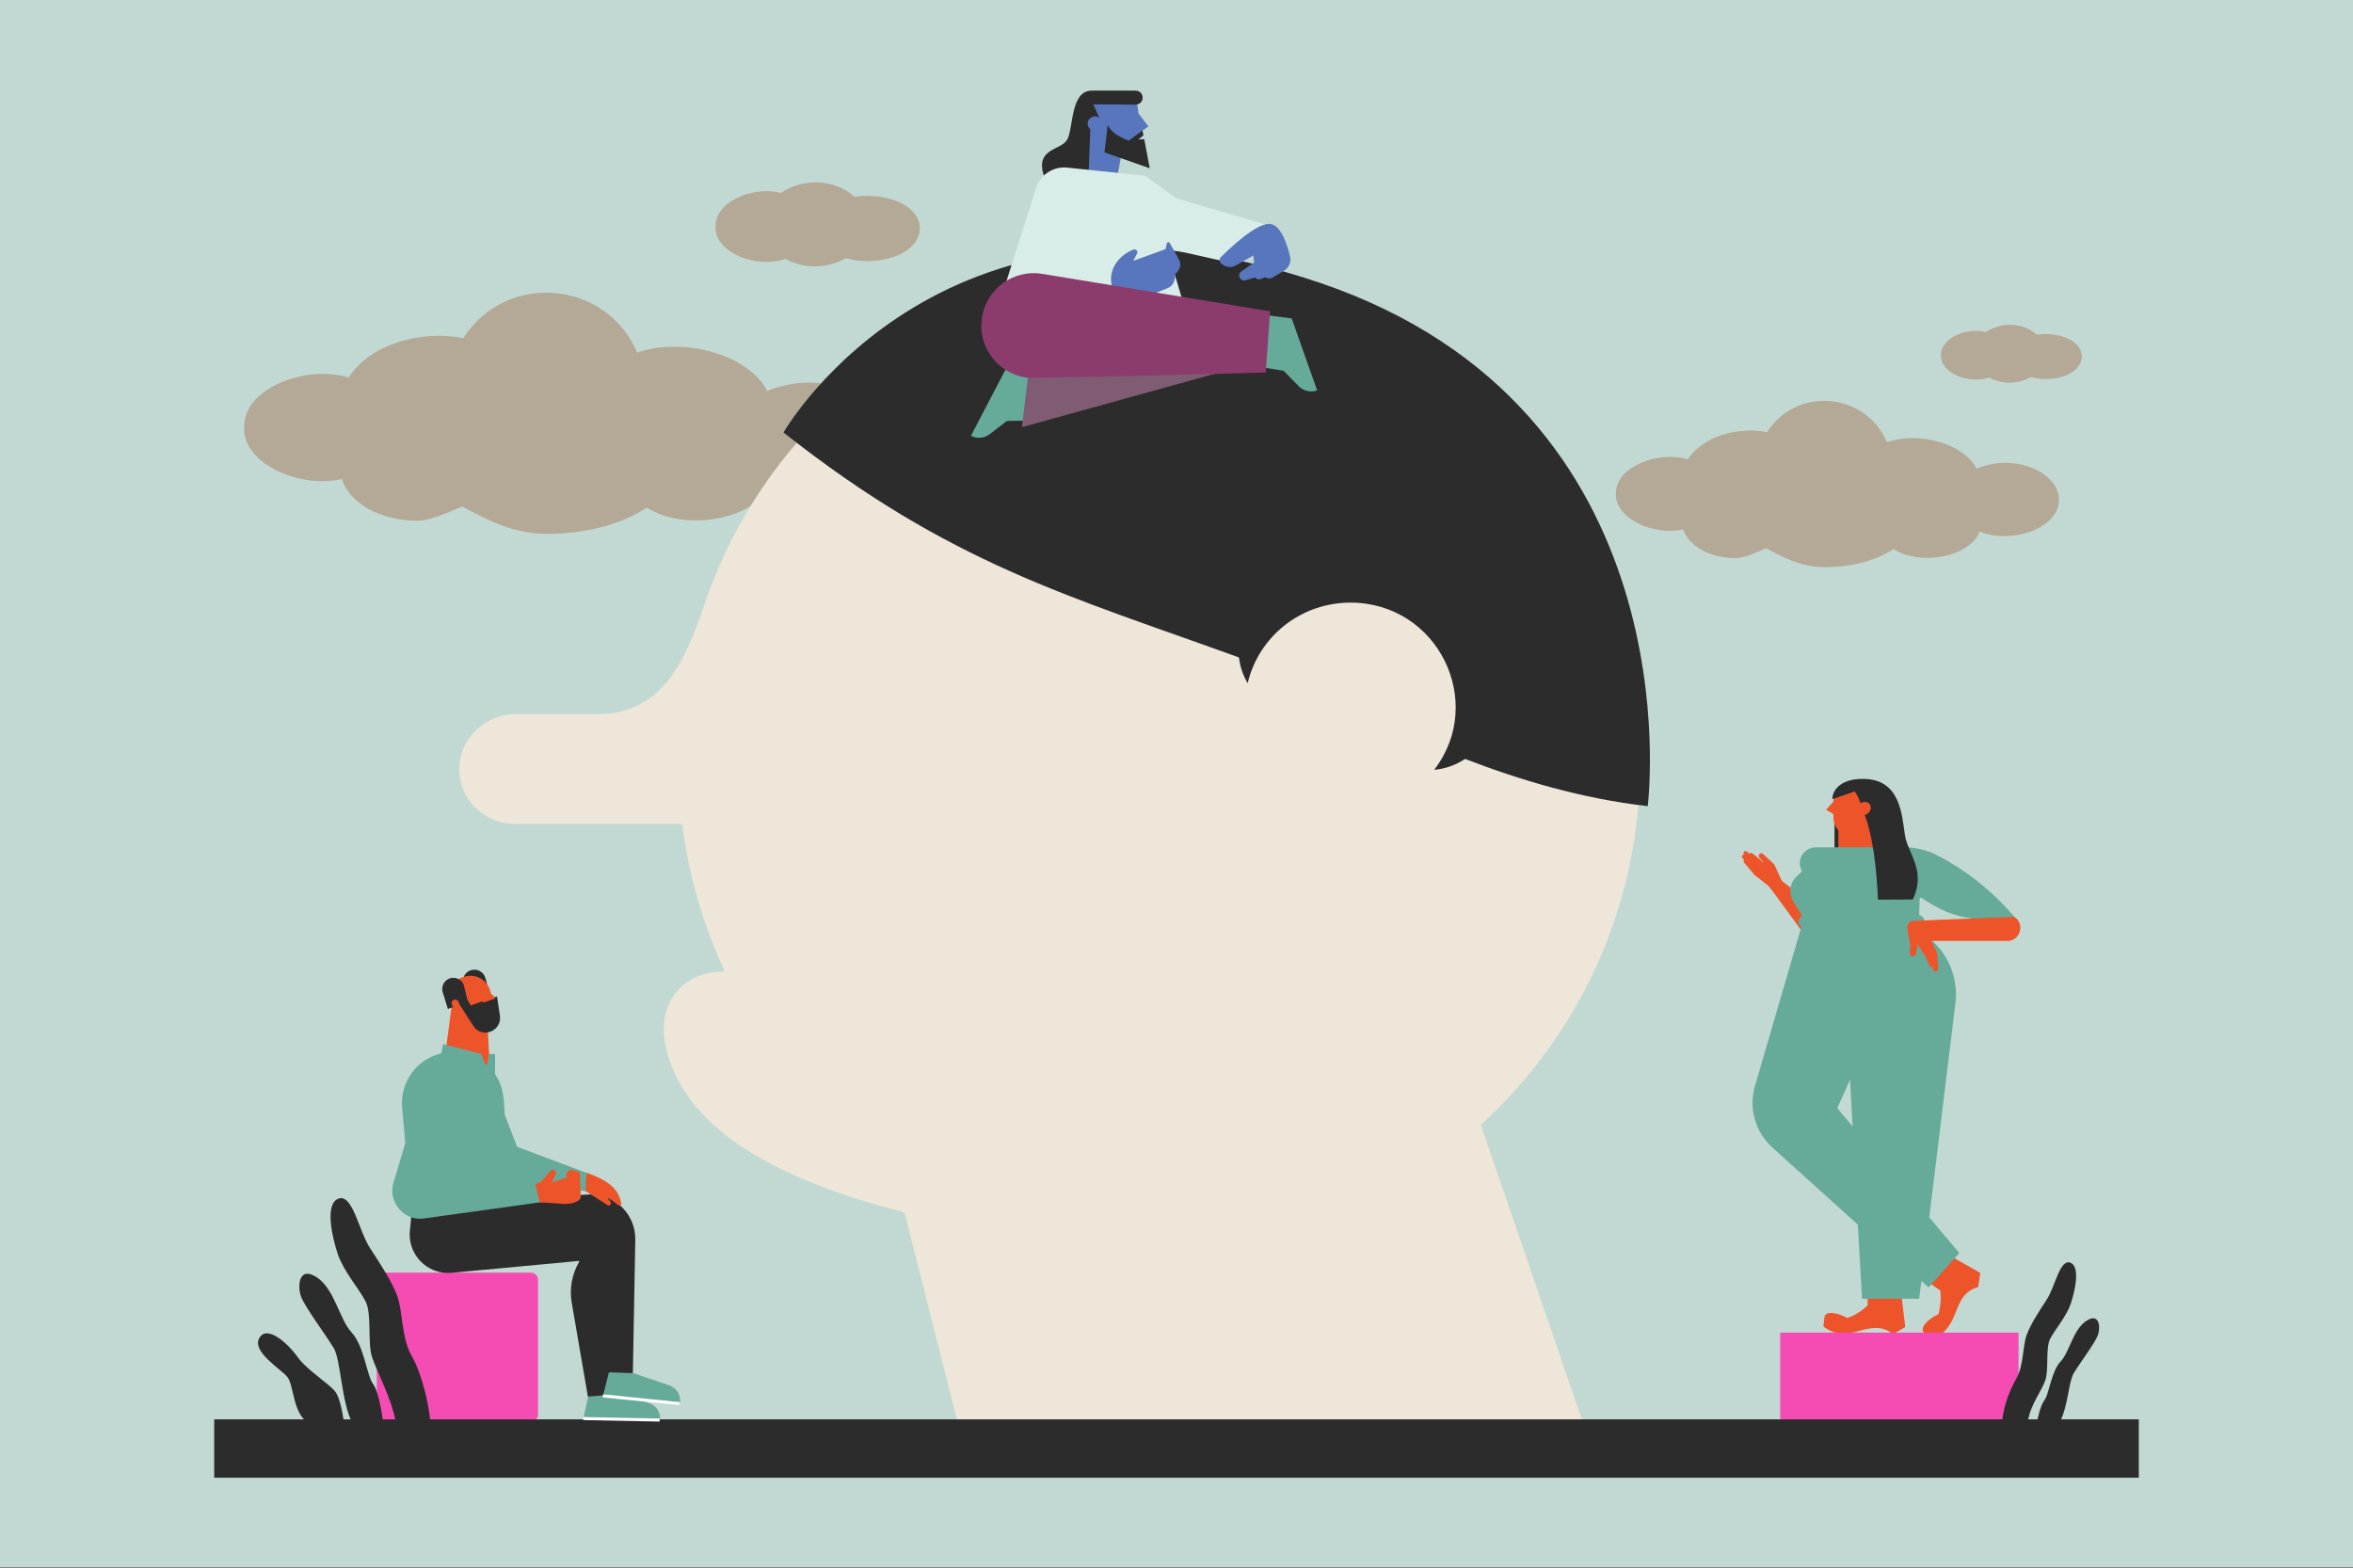 <svg width="2000" height="1333" viewBox="0 0 2000 1333" fill="none" xmlns="http://www.w3.org/2000/svg">
<rect x="0" y="0" width="2000" height="1333" fill="#808080" stroke="none"/>
<g clip-path="url(#clip0_1210_1836)">
<path d="M2000 0H0V1332.05H2000V0Z" fill="#C2D9D3"/>
<path d="M1570.28 687.83H1559.29V730.361H1570.28V687.83Z" fill="#2C2C2C"/>
<path d="M1593.22 695.439C1593.37 695.439 1593.37 695.439 1593.37 695.57V723.736C1593.37 723.88 1593.37 723.88 1593.22 723.88H1562.67C1562.53 723.88 1562.53 723.88 1562.53 723.736V705.849C1562.53 705.718 1562.53 705.718 1562.39 705.574C1558.16 700.781 1558.3 696.002 1558.3 691.916C1558.3 691.916 1558.3 691.772 1558.16 691.772L1552.25 688.394C1552.25 688.394 1552.25 688.394 1552.25 688.25V688.106L1558.3 681.493C1558.3 681.493 1558.3 681.493 1558.3 681.349C1558.44 677.133 1560.28 673.178 1563.09 670.363C1573.65 659.809 1591.53 667.273 1591.53 682.056V695.151C1591.53 695.295 1591.53 695.295 1591.68 695.295H1593.22V695.439Z" fill="#ED542A"/>
<path d="M1683.21 1081.98C1683.21 1081.85 1683.21 1081.85 1683.21 1081.98L1664.63 1071.43L1652.66 1064.8H1652.52L1651.67 1066.07L1649.85 1069.18C1649.85 1069.18 1649.85 1069.18 1649.7 1069.18C1637.45 1065.09 1624.64 1065.09 1611.97 1065.93C1604.5 1042.84 1587.45 1052.98 1587.45 1095.51V1109.45V1109.59L1587.32 1109.73C1586.47 1110.58 1579.43 1117.19 1570.27 1120.3C1562.12 1115.92 1551.55 1113.53 1550.7 1119.73C1550.57 1120.99 1550 1126.63 1549.86 1127.33V1127.47C1571.83 1144.51 1589.57 1118.32 1608.86 1133.95H1609.01L1619.43 1128.04C1619.43 1128.04 1619.56 1127.89 1619.43 1127.89C1618.3 1119.3 1616.33 1101.56 1615.2 1093.11C1615.2 1088.32 1614.91 1083.96 1614.49 1080.02C1623.79 1079.46 1633.09 1079.6 1642.24 1081.98L1638.15 1089.03V1089.17L1638.57 1089.45L1641.53 1091.57L1649.28 1097.05C1649.28 1097.05 1649.28 1097.05 1649.28 1097.2C1649.42 1098.32 1650.41 1107.9 1647.6 1117.05C1647.6 1117.05 1647.6 1117.19 1647.45 1117.19C1640.13 1120.43 1630.97 1128.18 1635.34 1132.68L1639.57 1136.63L1640.97 1137.9H1641.11C1667.87 1130.29 1657.31 1100.58 1681.25 1094.09C1681.25 1094.09 1681.39 1094.09 1681.39 1093.96L1683.21 1081.98Z" fill="#ED542A"/>
<path d="M1544.93 771.477V771.621L1534.64 795.139C1534.64 795.139 1534.64 795.27 1534.51 795.27C1534.37 795.27 1534.37 795.27 1534.37 795.27C1500.85 749.505 1505.93 756.275 1502.68 752.608L1491.42 743.875L1482.41 733.176C1481.85 732.469 1481.85 731.487 1482.41 730.924V730.78C1481.85 730.217 1480.99 729.235 1480.99 729.235C1479.72 727.821 1480.99 726.132 1482.27 726.42H1482.41V726.276C1480.99 724.298 1483.25 722.609 1484.79 723.735L1486.77 725.569H1486.91C1488.6 723.879 1489.17 725.006 1499.72 733.884C1499.44 733.595 1495.65 729.235 1495.5 729.091C1493.53 726.695 1496.49 723.879 1498.74 725.988L1508.03 734.722C1508.18 734.866 1508.31 735.01 1508.31 735.141L1513.81 747.253C1514.23 748.248 1514.94 749.086 1515.77 749.793L1544.93 771.477Z" fill="#ED542A"/>
<path d="M1648.16 1044.68C1648.02 1044.53 1648.02 1044.53 1648.16 1044.68L1639.84 1034.82L1662.09 852.597C1664.78 830.48 1655.34 808.652 1637.17 795.414L1623.23 785.279C1623.23 785.279 1623.23 785.279 1623.08 785.279H1585.2L1532.12 785.135L1532.26 785.423L1532.12 785.279H1531.97C1531.97 785.279 1531.83 785.279 1531.83 785.423L1520.57 823.999L1491.7 923.005C1486.06 941.874 1491.98 962.288 1506.62 975.526L1579.15 1041.01C1579.15 1041.01 1579.15 1041.01 1579.15 1041.16L1582.67 1103.81C1582.67 1103.96 1582.67 1103.96 1582.81 1103.96H1631.11C1631.25 1103.96 1631.25 1103.96 1631.25 1103.81L1633.09 1089.17C1633.09 1089.17 1633.09 1089.03 1633.23 1089.03H1633.36L1635.62 1091.01L1635.76 1091.14L1639.14 1094.24H1639.28L1665.34 1065.09V1064.95L1648.16 1044.68ZM1561.68 942.018V941.874L1572.25 918.357L1572.4 918.213C1572.4 918.213 1572.53 918.213 1572.53 918.357L1574.65 956.946C1574.65 956.946 1574.65 957.077 1574.5 957.077C1574.36 957.077 1574.36 957.077 1574.36 957.077L1561.68 942.018Z" fill="#66AB9A"/>
<path d="M1640.12 1136.35L1641.53 1137.61C1641.11 1137.33 1640.54 1136.91 1640.12 1136.35Z" fill="#ED542A"/>
<path d="M1633.36 763.306C1632.67 762.887 1631.67 763.306 1631.67 764.157L1631.25 777.815C1633.79 778.378 1635.76 780.63 1635.76 783.301C1635.76 784.86 1635.19 786.261 1634.07 787.243C1633.09 788.238 1631.67 788.945 1630.13 788.945H1534.22C1529.01 788.945 1526.05 782.044 1531.7 778.378L1524.09 765.991C1520.15 759.365 1521.13 750.919 1526.62 745.419L1531.55 740.64L1530.57 738.1C1527.47 729.366 1534.08 720.213 1543.38 720.213H1618.16C1627.87 720.213 1638.01 722.465 1646.6 726.983C1669.7 738.951 1691.67 755.568 1712.08 779.085V785.986H1675.33L1675.18 780.486C1661.53 779.085 1647.6 772.891 1633.36 763.306Z" fill="#66AB9A"/>
<path d="M1712.08 779.215L1626.6 782.737C1623.07 782.881 1620.82 785.985 1621.11 789.075L1623.64 803.583L1623.22 810.065C1623.07 811.466 1624.2 812.736 1625.62 812.88C1627.02 813.024 1628.29 812.029 1628.57 810.628L1629.56 805.129L1629.41 802.169L1636.46 812.88L1640.12 820.907C1640.82 822.308 1642.38 822.452 1642.79 821.889L1643.07 823.722C1643.21 824.561 1643.63 826.119 1645.61 825.831C1647.59 825.556 1647.44 823.303 1647.44 823.303L1646.45 810.065C1646.45 809.777 1646.32 809.502 1646.17 809.07L1641.52 799.786H1706.03C1717.14 799.917 1721.52 785.422 1712.08 779.215Z" fill="#ED542A"/>
<path d="M1625.9 764.576C1625.9 764.72 1625.9 764.72 1625.9 764.576L1596.33 764.72C1596.19 764.72 1596.19 764.72 1596.19 764.576C1594.22 716.415 1586.33 696.001 1585.07 693.186C1584.93 693.042 1585.07 692.754 1585.2 692.754C1587.74 692.06 1590.14 689.231 1590.14 686.848C1590.14 681.768 1584.64 680.222 1581.82 682.763H1581.68C1581.68 682.763 1581.55 682.763 1581.55 682.619C1579.99 678.952 1579.01 676.569 1576.61 672.759C1576.61 672.759 1576.48 672.615 1576.48 672.759L1557.6 679.24H1557.47C1557.47 679.24 1557.47 679.24 1557.47 679.096C1557.6 671.069 1565.21 662.061 1582.81 662.061C1583.09 662.061 1583.24 662.061 1583.51 662.061C1615.76 662.061 1616.47 693.317 1619.14 709.659C1619.14 709.659 1619.14 709.658 1619.14 709.803C1619.43 710.785 1619.56 711.767 1619.71 712.749C1623.79 727.82 1636.61 741.478 1625.9 764.576Z" fill="#2C2C2C"/>
<path d="M1513.15 1132.75C1513.15 1132.67 1513.15 1132.67 1513.36 1132.67H1715.52C1715.73 1132.67 1715.73 1132.67 1715.73 1132.75V1207.9C1715.73 1207.98 1715.73 1207.98 1715.52 1207.98H1513.36C1513.15 1207.98 1513.15 1207.98 1513.15 1207.9V1132.75Z" fill="#F54CB3"/>
<path d="M1750.94 1208.34C1750.98 1208.34 1750.98 1208.34 1750.94 1208.34C1757.88 1195.1 1758.17 1174.77 1762.59 1167.25C1767.06 1159.74 1780.87 1141.27 1783.18 1134.87C1785.48 1128.47 1784.72 1115.33 1773.36 1122.71C1761.99 1130.12 1759.15 1149.16 1751.33 1157.47C1743.53 1165.77 1741.76 1184.81 1737.81 1189.96C1734 1194.92 1731.65 1207.45 1731.51 1208.28V1208.32C1731.51 1208.32 1731.51 1208.32 1731.55 1208.32H1750.94V1208.34Z" fill="#2C2C2C"/>
<path d="M1723.58 1208.36C1725.89 1193.7 1735.46 1182.26 1738.52 1173.08C1741.57 1163.91 1738.52 1145.74 1742.66 1137.82C1746.8 1129.91 1756.48 1118.86 1760.04 1108.32C1763.6 1097.74 1768.54 1076.43 1759.64 1073.26C1750.75 1070.09 1746.8 1093.7 1739.89 1104.28C1732.98 1114.86 1725.97 1125.63 1722.61 1134.69C1719.27 1143.76 1720.14 1160.96 1713.62 1172.23C1707.11 1183.45 1702.46 1197.95 1701.86 1208.32V1208.36C1701.86 1208.36 1701.86 1208.36 1701.89 1208.36H1723.58Z" fill="#2C2C2C"/>
<path d="M326.366 1081.76H451.22C454.455 1081.76 457.322 1084.42 457.322 1087.39V1202.71C457.322 1205.7 454.455 1208.34 451.22 1208.34H326.366C323.132 1208.34 320.264 1205.7 320.264 1202.71V1087.39C319.91 1084.42 322.778 1081.76 326.366 1081.76Z" fill="#F54CB3"/>
<path d="M652.336 332.293H652.061C636.269 300.985 580.16 286.267 541.754 299.623C541.754 299.623 541.492 299.623 541.492 299.348C514.531 237.255 429.549 231.257 393.88 287.367C393.88 287.367 393.605 287.629 393.605 287.367C359.559 280.558 315.169 291.452 296.379 320.862C296.379 320.862 296.104 321.137 296.104 320.862C259.885 309.693 206.225 330.395 207.586 363.34C205.963 393.85 254.713 415.639 290.382 407.193C290.657 407.193 290.657 407.193 290.657 407.468C297.191 427.895 323.34 442.6 354.662 442.6C366.918 442.6 382.985 434.429 392.793 430.619H393.055C412.945 441.238 434.996 453.77 464.956 453.77C499.276 453.77 529.498 445.049 549.663 431.431H549.925C582.071 452.408 642.803 442.05 655.871 410.192C655.871 410.192 655.871 410.192 656.146 409.917H656.421C692.915 425.708 754.458 406.918 753.646 370.149C753.097 336.654 698.899 312.691 652.336 332.293Z" fill="#B4A997"/>
<path d="M737.582 166.441C733.759 166.441 730.223 166.716 726.688 167.252H726.413C707.897 150.924 681.198 152.011 663.769 163.992H663.494C640.082 157.72 607.398 171.613 608.21 192.59C607.398 215.191 643.617 228.534 667.318 220.088H667.58C683.647 228.809 702.712 228.534 718.779 219.551C718.779 219.551 718.779 219.551 719.054 219.551C725.051 221.188 731.31 222 737.307 222C796.402 220.638 796.952 167.802 737.582 166.441Z" fill="#B4A997"/>
<path d="M1394.13 648.168C1394.13 419.541 1211.14 234.321 985.468 234.321C803.326 234.321 648.852 355.13 596.147 521.729C581.809 560.344 563.503 606.986 507.852 606.986H438.583C412.08 606.986 389.807 628.435 390.37 654.636C390.619 666.827 395.699 678.455 404.525 686.993C413.337 695.517 425.188 700.309 437.536 700.296H578.876C579.164 700.296 579.439 700.401 579.649 700.584C579.858 700.768 579.989 701.017 580.028 701.292C585.397 743.874 597.326 785.383 615.409 824.378C615.488 824.562 615.527 824.758 615.514 824.941C615.501 825.138 615.435 825.321 615.331 825.478C615.226 825.648 615.082 825.779 614.912 825.871C614.741 825.963 614.545 826.028 614.349 826.002C571.334 825.897 543.993 868.925 582.83 928.91C613 975.67 683.775 1009.17 766.701 1029.89C767.317 1030.05 767.893 1030.37 768.351 1030.81C768.809 1031.26 769.137 1031.83 769.294 1032.45L813.487 1207.06C813.54 1207.31 813.684 1207.53 813.893 1207.69C814.103 1207.85 814.351 1207.95 814.613 1207.95H1343.43C1343.61 1207.94 1343.79 1207.9 1343.97 1207.81C1344.12 1207.72 1344.27 1207.6 1344.37 1207.45C1344.48 1207.31 1344.55 1207.14 1344.58 1206.96C1344.61 1206.77 1344.59 1206.59 1344.53 1206.42L1258.9 956.788C1258.84 956.579 1258.83 956.356 1258.88 956.12C1258.93 955.911 1259.05 955.715 1259.22 955.571C1342.17 879.728 1394.13 770.233 1394.13 648.168Z" fill="#EDE6D9"/>
<path d="M1122.15 240.476C805.41 132.762 669.648 361.31 666.034 367.478C666.021 367.517 666.008 367.556 666.021 367.595C666.021 367.635 666.047 367.674 666.073 367.7C807.322 479.316 908.79 506.526 1052.92 558.773C1053.5 558.982 1053.31 568.306 1060.27 580.431C1060.28 580.457 1060.3 580.483 1060.33 580.496C1060.37 580.509 1060.4 580.523 1060.44 580.509C1060.47 580.509 1060.5 580.496 1060.53 580.47C1060.55 580.444 1060.57 580.418 1060.58 580.378C1065.23 560.986 1076.36 543.714 1092.16 531.34C1107.98 518.966 1127.56 512.236 1147.72 512.222C1222.09 512.222 1263.23 596.445 1219.26 654.06C1219.24 654.087 1219.23 654.113 1219.23 654.152C1219.23 654.178 1219.23 654.217 1219.24 654.244C1219.27 654.27 1219.3 654.296 1219.32 654.309C1219.35 654.322 1219.39 654.335 1219.41 654.322C1236.03 652.62 1244.82 644.881 1245.45 645.13C1291.87 663.043 1344.12 678.73 1400.36 685.225C1400.38 685.225 1400.4 685.225 1400.43 685.225C1400.44 685.212 1400.47 685.212 1400.48 685.199C1400.51 685.186 1400.52 685.159 1400.53 685.146C1400.53 685.12 1400.55 685.107 1400.55 685.081C1401.52 676.517 1439.24 348.321 1122.15 240.476Z" fill="#2C2C2C"/>
<path d="M976.09 107.462C976.09 107.384 976.09 107.384 976.09 107.384L967.762 96.476L966.165 85.477C966.165 85.477 966.165 85.398 966.086 85.398L919.523 84.181H919.444C919.444 84.181 919.444 84.181 919.444 84.259L921.199 124.406L912.727 154.183C912.727 154.262 912.727 154.262 912.805 154.262C930.666 160.521 947.61 155.872 948.605 155.636C948.605 155.636 948.684 155.636 948.684 155.558L952.664 134.201L960.207 136.296L970.97 111.207L976.09 107.462Z" fill="#5876BE"/>
<path d="M965.015 77.031C932.345 77.031 927.919 77.031 927.919 77.031C909.823 77.031 912.415 108.72 907.23 118.409C902.11 128.112 879.981 125.585 887.078 148.801L887.156 148.867H925.169C925.248 148.867 925.248 148.867 925.248 148.801L926.767 110.317C926.767 110.238 926.767 110.094 926.701 110.016C920.442 103.377 928.914 96.424 933.497 99.711C933.72 99.868 934.257 99.868 933.955 99.174L929.372 88.79V88.711H929.451L965.015 88.947C968.302 88.947 971.209 86.656 971.209 83.146C971.209 79.703 968.839 77.031 965.015 77.031Z" fill="#2C2C2C"/>
<path d="M1076.47 192.616C1077.09 192.158 1076.87 191.163 1076.09 191.019L999.452 168.497L973.342 149.405L907.15 142.465C895.313 141.234 884.327 148.41 880.66 159.789L855.545 238.735C847.99 262.095 869.36 284.539 893.1 278.122L960.667 259.947L1007.09 261.859L991.897 211.25L1041.67 222.393L1076.47 192.616Z" fill="#D9EDE8"/>
<path d="M880.204 313.32C880.204 313.241 880.125 313.241 880.125 313.241L855.39 312.861C855.39 312.861 855.312 312.861 855.312 312.927L825.312 370.345V370.424C830.432 373.095 836.613 372.558 841.196 369.049L855.848 357.827C855.848 357.827 855.848 357.827 855.927 357.827L873.487 357.513C873.487 357.513 873.565 357.513 873.565 357.434L880.204 313.32Z" fill="#66AB9A"/>
<path d="M1043.27 314.76L868.609 363.091L874.332 315.153L1043.27 314.76Z" fill="#805C72"/>
<path d="M1073.27 267.581C1073.34 267.516 1073.34 267.516 1073.34 267.516L1097.85 270.645C1097.85 270.645 1097.93 270.645 1097.93 270.711L1119.54 331.796C1119.54 331.861 1119.54 331.861 1119.46 331.861C1114.04 333.773 1108 332.398 1103.95 328.352L1091.06 315.153C1091.06 315.153 1091.06 315.153 1090.98 315.153L1073.57 312.324C1073.57 312.324 1073.5 312.324 1073.5 312.246L1073.27 267.581Z" fill="#66AB9A"/>
<path d="M1037.47 223.387C1037.47 223.308 1037.47 223.308 1037.47 223.387C1036.25 222.012 1036.33 219.943 1037.62 218.647C1044.96 211.327 1067.93 189.329 1079.38 190.324C1088.85 191.162 1094.11 207.883 1096.56 218.11C1097.62 222.772 1095.57 227.512 1091.52 230.026L1081.75 235.905C1079.76 237.044 1077.33 236.966 1075.42 235.669H1075.34L1071.45 237.201C1069.76 237.882 1067.86 237.28 1066.79 235.827H1066.71L1058.85 238.197C1054.03 239.65 1051.22 233.456 1055.03 230.785L1065.95 223.151V223.073L1065.25 217.35C1065.25 217.35 1065.25 217.272 1065.19 217.272H1065.11L1050.6 225.521C1043.19 229.725 1037.55 223.531 1037.47 223.387Z" fill="#5876BE"/>
<path d="M966.476 215.596C967.471 213.605 965.559 211.392 963.425 212.165C951.129 216.735 941.439 229.41 945.106 243.002C949.296 258.571 956.17 256.895 967.012 254.067C973.887 252.312 984.952 247.965 992.206 245.058C999.84 242.007 998.688 233.915 998.622 233.378V233.312C999.08 232.618 1005.64 227.813 1002.21 220.859L994.262 206.508C993.659 205.447 992.049 205.67 991.826 206.822L990.674 211.707C990.674 211.707 990.674 211.785 990.595 211.785L963.346 221.698H963.267V221.632L966.476 215.596Z" fill="#5876BE"/>
<path d="M970.978 111.012C971.056 111.012 971.135 111.012 971.135 111.091L971.894 115.058V115.137L967.77 118.41V118.489L967.848 118.568L972.51 118.266C972.588 118.266 972.588 118.266 972.588 118.332L977.237 142.923V143.002H977.158L938.844 129.554L938.766 129.488L941.515 106.272C941.515 106.272 941.515 106.193 941.594 106.193C941.594 106.193 941.66 106.193 941.66 106.272C944.946 114.6 958.617 119.183 959.376 119.484H959.455L970.978 111.012Z" fill="#2C2C2C"/>
<path d="M1079.55 264.686C1079.55 264.607 1079.55 264.607 1079.47 264.607L885.933 232.775C861.656 228.729 838.688 245.214 834.642 269.491C830.596 293.768 847.082 316.749 871.359 320.795C879.071 322.091 1071.6 316.749 1075.8 316.67C1075.88 316.67 1075.88 316.67 1075.88 316.592L1079.55 264.686Z" fill="#8B3C6C"/>
<path d="M1680.19 398.314H1680.01C1669.11 376.709 1630.42 366.574 1603.94 375.779C1603.94 375.779 1603.76 375.779 1603.76 375.583C1585.17 332.764 1526.57 328.639 1501.96 367.32C1501.96 367.32 1501.77 367.517 1501.77 367.32C1478.3 362.632 1447.69 370.135 1434.73 390.419C1434.73 390.419 1434.54 390.615 1434.54 390.419C1409.56 382.719 1372.57 396.992 1373.5 419.724C1372.37 440.753 1406 455.785 1430.6 449.958C1430.78 449.958 1430.78 449.958 1430.78 450.142C1435.29 464.231 1453.32 474.379 1474.91 474.379C1483.37 474.379 1494.45 468.736 1501.21 466.117H1501.4C1515.11 473.437 1530.33 482.079 1550.98 482.079C1574.65 482.079 1595.5 476.069 1609.39 466.68H1609.57C1631.74 481.136 1673.62 474 1682.64 452.027C1682.64 452.027 1682.64 452.027 1682.82 451.844H1683.01C1708.17 462.725 1750.63 449.775 1750.06 424.425C1749.68 401.313 1712.31 384.788 1680.19 398.314Z" fill="#B4A997"/>
<path d="M1738.98 283.935C1736.35 283.935 1733.9 284.119 1731.46 284.498H1731.28C1718.5 273.224 1700.1 273.984 1688.08 282.246H1687.89C1671.74 277.925 1649.21 287.51 1649.77 301.966C1649.21 317.548 1674.18 326.754 1690.52 320.94H1690.7C1701.79 326.95 1714.94 326.754 1726.02 320.56C1726.02 320.56 1726.02 320.56 1726.2 320.56C1730.34 321.686 1734.66 322.249 1738.78 322.249C1779.55 321.306 1779.91 284.878 1738.98 283.935Z" fill="#B4A997"/>
<path d="M262.426 1209.52C248.664 1202.03 250.026 1177.09 244.003 1170.12C237.966 1163.17 213.689 1148.63 220.498 1137.15C227.307 1125.67 245.456 1142.74 253.09 1153.6C260.672 1164.39 279.253 1175.73 284.7 1182.54C290.003 1189.15 292.19 1208.31 292.295 1209.47V1209.52C292.295 1209.52 292.295 1209.52 292.242 1209.52H262.426Z" fill="#2C2C2C"/>
<path d="M299.443 1209.52C290.107 1191.62 289.714 1155.97 283.677 1145.86C277.654 1135.74 258.968 1110.74 255.865 1102.08C252.696 1093.42 253.77 1075.67 269.143 1085.64C284.515 1095.66 288.352 1121.39 298.906 1132.62C309.46 1143.86 311.843 1169.59 317.199 1176.54C322.397 1183.31 325.566 1208.16 325.71 1209.47V1209.52C325.71 1209.52 325.71 1209.52 325.658 1209.52H299.443Z" fill="#2C2C2C"/>
<path d="M336.469 1209.52C336.417 1209.52 336.417 1209.52 336.469 1209.52C333.353 1189.72 320.416 1166.14 316.278 1153.74C312.14 1141.34 316.278 1116.78 310.686 1106.08C305.095 1095.37 292.014 1080.44 287.195 1066.19C282.376 1051.93 275.711 1023.1 287.732 1018.82C299.74 1014.54 305.095 1046.45 314.431 1060.75C323.768 1075.04 333.248 1089.58 337.779 1101.84C342.296 1114.09 341.131 1137.35 349.93 1152.58C358.743 1167.74 365.015 1195.51 365.84 1209.52V1209.58C365.84 1209.58 365.84 1209.58 365.787 1209.58H336.469V1209.52Z" fill="#2C2C2C"/>
<path d="M182.062 1206.61C182.062 1206.47 182.062 1206.47 182.468 1206.47H1817.53C1817.94 1206.47 1817.94 1206.47 1817.94 1206.61V1255.9C1817.94 1256.05 1817.94 1256.05 1817.53 1256.05H182.468C182.062 1256.05 182.062 1256.05 182.062 1255.9V1206.61Z" fill="#2C2C2C"/>
<path d="M499.993 1186.72L496.156 1204.41V1204.51C496.156 1204.51 496.156 1204.51 496.261 1204.51C523.864 1206.88 535.95 1206.77 561.013 1205.79C561.104 1205.79 561.104 1205.79 561.104 1205.68C561.209 1199.31 556.888 1193.81 550.694 1192.33L519.739 1180.14L499.993 1186.72Z" fill="#66AB9A"/>
<path d="M560.622 1205.79C560.714 1205.79 560.714 1205.79 560.622 1205.79L560.714 1208.34L495.766 1207.07V1204.61V1204.51C495.766 1204.51 495.766 1204.51 495.87 1204.51L560.622 1205.79Z" fill="white"/>
<path d="M394.164 830.349C395.251 827.599 397.503 825.53 400.358 824.653C405.464 823.081 410.964 825.923 412.535 831.134C413.819 836.045 414.212 836.83 413.91 836.739L394.164 830.349Z" fill="#2C2C2C"/>
<path d="M420.4 855.005L418.92 850.003C418.828 849.702 419.025 849.505 419.313 849.414C420.098 849.309 420.884 848.72 420.596 847.633C420.203 846.756 420.203 847.148 417.453 844.791L416.563 841.74C413.708 832.509 403.992 827.297 394.748 830.152L394.067 830.348C384.822 833.19 379.624 842.919 382.465 852.163L383.749 856.38L378.445 896.278L416.563 909.543L414.507 873.979C420.007 869.644 422.652 862.181 420.4 855.005Z" fill="#ED542A"/>
<path d="M539.987 1054.08C540.472 1033.15 523.868 1015.57 502.943 1015.27C501.857 1015.27 500.783 1015.27 499.696 1015.37L440.261 1019H440.352L350.944 1020.57L348.378 1046.12C346.61 1064.1 359.783 1080.12 377.761 1081.89C379.83 1082.09 381.886 1082.09 384.047 1081.89L492.232 1071.77C492.232 1072.06 492.141 1072.36 492.141 1072.75C486.143 1083.16 483.878 1095.35 485.947 1107.24L499.696 1187.12L522.297 1185.15L524.654 1170.62L537.918 1167.17L539.987 1054.08Z" fill="#2C2C2C"/>
<path d="M503.228 1013C503.332 1012.91 503.332 1013 503.228 1013L498.422 996.895L439.563 974.779L428.957 947.268C428.459 934.985 428.066 923.397 420.799 913.183V896.278C420.799 896.174 420.799 896.082 420.694 895.977C420.602 895.885 420.498 895.885 420.406 895.885H415.888C415.692 895.885 415.587 895.977 415.587 896.174L414.016 904.921C414.016 905.025 413.911 905.117 413.82 905.117C413.715 905.117 413.623 905.117 413.518 905.117L412.248 904.043C412.143 903.938 412.143 903.938 412.143 903.847L409.106 896.174C409.001 895.977 408.909 895.885 408.713 895.781L376.88 887.531H376.776C376.776 887.531 376.776 887.531 376.684 887.636L375.008 895.388C354.764 900.115 340.321 918.971 341.696 940.393C341.696 940.694 341.696 940.982 341.801 941.283L344.446 971.636L334.429 1005.45C329.322 1021.36 343.568 1038.26 360.172 1035.71L462.753 1021.46L456.756 1008.98C456.756 1008.98 456.756 1008.98 456.756 1008.88L497.532 1012.41L503.228 1013Z" fill="#66AB9A"/>
<path d="M517.581 1166.48L512.867 1185.06V1185.15C512.867 1185.15 512.867 1185.15 512.959 1185.15C519.545 1186.33 546.768 1189.78 577.907 1191.83C578.012 1191.83 578.012 1191.83 578.012 1191.74C578.692 1185.35 574.764 1179.55 568.78 1177.49L538.309 1167.17L517.581 1166.48Z" fill="#66AB9A"/>
<path d="M492.819 996.307L485.355 994.042L482.998 995.613C481.23 996.7 480.732 999.057 481.911 1000.82L469.34 1004.75C469.34 1004.75 469.34 1004.75 469.236 1004.75C469.236 1004.75 469.236 1004.75 469.236 1004.66L472.378 998.167C473.753 995.417 470.126 992.863 468.057 995.22L459.022 1005.25L455.094 1006.43C455.094 1006.43 455.094 1006.43 455.094 1006.52L458.721 1022.05C475.626 1022.34 482.893 1025.59 491.64 1020.48C492.923 1019.79 493.709 1018.41 493.604 1016.94L492.819 996.307Z" fill="#ED542A"/>
<path d="M577.312 1194.29L512.469 1187.81V1185.26V1185.15C512.469 1185.15 512.469 1185.15 512.56 1185.15L577.508 1191.83H577.613C577.613 1191.83 577.613 1191.83 577.613 1191.94L577.312 1194.29Z" fill="white"/>
<path d="M498.518 996.791C498.426 996.791 498.426 996.791 498.518 996.791C498.426 996.896 498.426 996.791 498.518 996.791L497.641 1012.32L516.405 1024.41C518.277 1025.68 520.137 1023.03 518.958 1021.55L516.798 1018.71C516.706 1018.61 516.706 1018.41 516.798 1018.32C516.902 1018.21 517.099 1018.21 517.19 1018.32C519.259 1019.69 522.991 1022.25 524.851 1024.01C525.545 1024.7 526.723 1024.89 527.6 1024.5C527.993 1024.3 528.098 1023.91 528.098 1023.52C526.226 1009.27 514.441 1002.5 498.518 996.791Z" fill="#ED542A"/>
<path d="M402.322 872.002C409.785 883.407 426.782 876.336 424.922 863.36C424.922 863.268 422.762 848.825 422.461 847.044C422.461 846.953 422.369 846.953 422.264 846.953C421.871 847.044 420.994 847.437 420.601 847.634C420.601 847.634 420.497 847.738 420.601 847.738C420.798 849.022 419.318 849.31 418.834 849.414C411.069 852.256 410.676 852.452 410.178 851.667L409.89 851.182C409.497 851.379 401.34 854.22 400.253 854.613H400.161C399.768 853.932 397.215 849.506 397.215 849.611C397.215 849.506 394.269 837.525 394.36 837.813C393.771 834.173 388.559 829.76 382.575 831.527C377.56 833.099 374.81 838.31 376.29 843.312C376.382 843.705 380.703 857.559 380.611 857.467C380.611 857.467 380.611 857.467 380.703 857.559H380.808C383.649 856.577 384.631 856.184 384.932 856.092C384.932 856.092 384.932 856.093 385.024 855.988V855.896C384.932 855.7 384.736 855.202 384.147 853.932C383.453 852.452 384.042 850.593 385.522 849.899C386.988 849.218 388.861 849.807 389.555 851.274L391.218 854.718C392.501 856.878 401.143 870.234 402.322 872.002Z" fill="#2C2C2C"/>
</g>
<defs>
<clipPath id="clip0_1210_1836">
<rect width="2000" height="1333" fill="white"/>
</clipPath>
</defs>
</svg>
